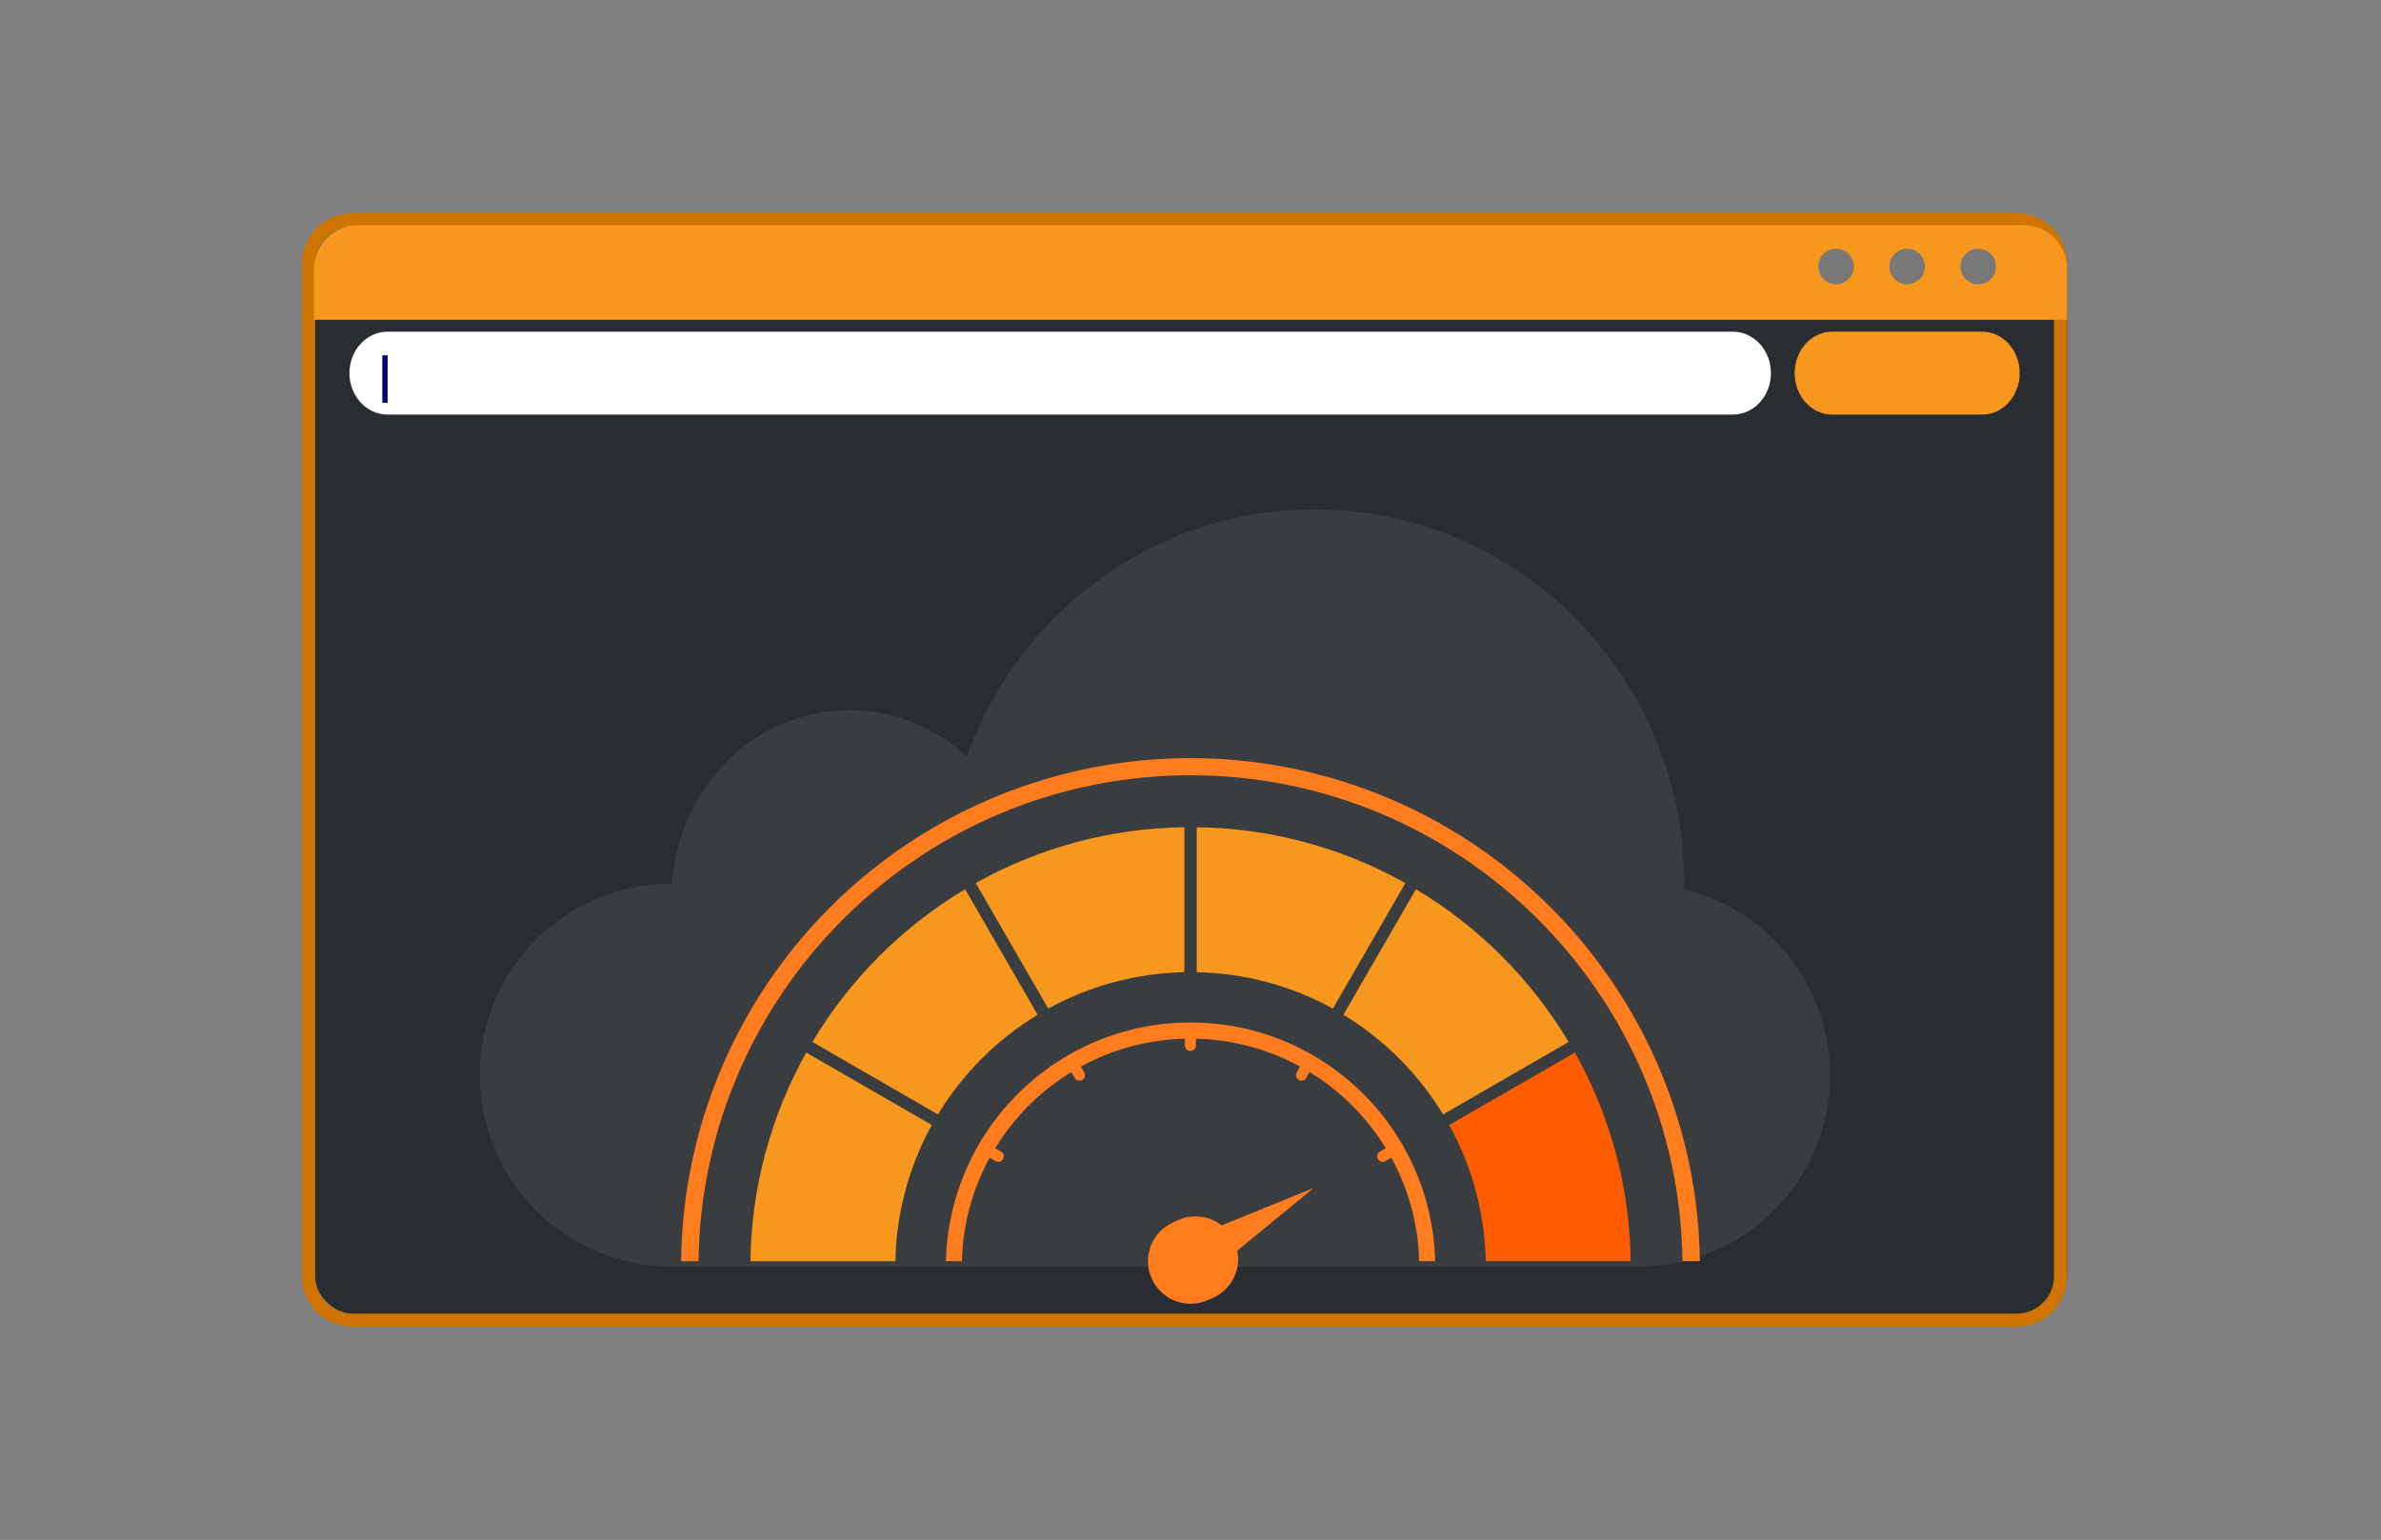 <?xml version="1.0" encoding="UTF-8"?> <svg xmlns="http://www.w3.org/2000/svg" width="201" height="130" viewBox="0 0 201 130" fill="none"><rect x="0" y="0" width="201" height="130" fill="#808080" stroke="none"/><path d="M170.803 19H30.197C28.155 19 26.5 20.644 26.5 22.673V107.327C26.5 109.356 28.155 111 30.197 111H170.803C172.845 111 174.5 109.356 174.5 107.327V22.673C174.5 20.644 172.845 19 170.803 19Z" fill="#292C30"></path><path d="M170.253 112H29.747C28.621 111.999 27.541 111.549 26.745 110.75C25.949 109.951 25.501 108.868 25.5 107.737V22.262C25.502 21.133 25.95 20.05 26.746 19.251C27.542 18.452 28.621 18.002 29.747 18H170.253C171.379 18.002 172.458 18.452 173.254 19.251C174.05 20.05 174.498 21.133 174.5 22.262V107.737C174.499 108.868 174.051 109.951 173.255 110.75C172.459 111.549 171.379 111.999 170.253 112ZM29.747 19.113C28.915 19.114 28.117 19.446 27.529 20.036C26.941 20.627 26.61 21.427 26.608 22.262V107.737C26.608 108.573 26.939 109.375 27.527 109.966C28.116 110.558 28.914 110.891 29.747 110.892H170.253C171.086 110.891 171.885 110.558 172.474 109.967C173.063 109.375 173.395 108.574 173.396 107.737V22.262C173.395 21.427 173.063 20.625 172.474 20.035C171.885 19.444 171.086 19.113 170.253 19.113H29.747Z" fill="#CF7400"></path><path d="M174.5 27V22.72C174.5 22.231 174.404 21.747 174.219 21.295C174.033 20.844 173.76 20.433 173.417 20.088C173.074 19.743 172.666 19.469 172.217 19.282C171.769 19.095 171.288 19 170.803 19H30.193C29.213 19 28.274 19.392 27.582 20.09C26.889 20.787 26.5 21.733 26.5 22.72V27H174.5Z" fill="#F7971E"></path><path d="M155 24C155.828 24 156.5 23.328 156.5 22.5C156.5 21.672 155.828 21 155 21C154.172 21 153.5 21.672 153.5 22.5C153.5 23.328 154.172 24 155 24Z" fill="#787878"></path><path d="M161 24C161.828 24 162.5 23.328 162.5 22.5C162.5 21.672 161.828 21 161 21C160.172 21 159.5 21.672 159.5 22.5C159.5 23.328 160.172 24 161 24Z" fill="#787878"></path><path d="M167 24C167.828 24 168.5 23.328 168.5 22.5C168.5 21.672 167.828 21 167 21C166.172 21 165.5 21.672 165.5 22.5C165.5 23.328 166.172 24 167 24Z" fill="#787878"></path><path d="M170.5 31.5C170.5 32.428 170.167 33.319 169.573 33.975C168.979 34.631 168.174 35 167.335 35H154.669C154.253 35.001 153.841 34.91 153.457 34.735C153.072 34.559 152.723 34.301 152.429 33.976C152.134 33.651 151.901 33.265 151.741 32.84C151.582 32.416 151.5 31.96 151.5 31.5C151.5 31.04 151.582 30.584 151.741 30.16C151.901 29.735 152.134 29.349 152.429 29.024C152.723 28.698 153.072 28.441 153.457 28.265C153.841 28.09 154.253 27.999 154.669 28H167.335C168.174 28 168.979 28.369 169.573 29.025C170.167 29.681 170.5 30.572 170.5 31.5Z" fill="#F7971E"></path><path d="M149.5 31.5C149.5 32.428 149.161 33.319 148.558 33.975C147.955 34.631 147.138 35 146.285 35H32.715C31.862 35 31.044 34.631 30.442 33.975C29.839 33.319 29.5 32.428 29.5 31.5C29.5 30.572 29.839 29.681 30.442 29.025C31.044 28.369 31.862 28 32.715 28H146.285C147.138 28 147.955 28.369 148.558 29.025C149.161 29.681 149.5 30.572 149.5 31.5Z" fill="white"></path><path d="M32.5 30V34" stroke="#06007B" stroke-width="0.45" stroke-miterlimit="10"></path><path d="M71.696 91.527C79.992 91.527 86.716 84.458 86.716 75.737C86.716 67.016 79.992 59.946 71.696 59.946C63.401 59.946 56.676 67.016 56.676 75.737C56.676 84.458 63.401 91.527 71.696 91.527Z" fill="#393D3F"></path><path d="M110.979 106.162C128.208 106.162 142.175 92.023 142.175 74.581C142.175 57.139 128.208 43 110.979 43C93.75 43 79.783 57.139 79.783 74.581C79.783 92.023 93.75 106.162 110.979 106.162Z" fill="#393D3F"></path><path d="M154.5 90.757C154.5 95.046 152.79 99.159 149.746 102.193C146.702 105.226 142.573 106.931 138.268 106.932H56.738C52.431 106.932 48.301 105.228 45.256 102.195C42.211 99.161 40.5 95.047 40.5 90.757C40.5 86.467 42.211 82.352 45.256 79.319C48.301 76.285 52.431 74.581 56.738 74.581H138.268C142.573 74.582 146.702 76.287 149.746 79.321C152.79 82.354 154.5 86.468 154.5 90.757Z" fill="#393D3F"></path><path d="M104.047 105.905L110.901 100.289L102.693 103.626C102.03 103.116 101.211 102.853 100.376 102.883C99.54 102.912 98.742 103.232 98.117 103.787C97.492 104.342 97.08 105.098 96.952 105.924C96.825 106.75 96.989 107.594 97.417 108.312C97.845 109.03 98.51 109.576 99.298 109.856C100.085 110.136 100.946 110.133 101.731 109.847C102.516 109.561 103.177 109.01 103.6 108.289C104.023 107.568 104.181 106.722 104.047 105.897V105.905Z" fill="#FF7D1E"></path><path d="M63.35 106.469H75.586C75.663 102.444 76.718 98.499 78.661 94.973L68.062 88.857C65.046 94.243 63.426 100.297 63.35 106.469Z" fill="#F7971E"></path><path d="M88.49 85.147C92.015 83.205 95.959 82.15 99.983 82.073V69.836C93.811 69.912 87.756 71.532 82.371 74.549L88.49 85.147Z" fill="#F7971E"></path><path d="M101.027 69.836V82.073C105.051 82.15 108.996 83.205 112.521 85.147L118.64 74.549C113.255 71.532 107.2 69.912 101.027 69.836Z" fill="#F7971E"></path><path d="M79.179 94.08C81.267 90.64 84.154 87.754 87.594 85.665L81.474 75.068C76.177 78.234 71.748 82.663 68.582 87.961L79.179 94.08Z" fill="#F7971E"></path><path d="M113.41 85.665C116.85 87.754 119.735 90.64 121.823 94.08L132.422 87.961C129.256 82.664 124.826 78.234 119.529 75.068L113.41 85.665Z" fill="#F7971E"></path><path d="M122.34 94.974C124.286 98.497 125.344 102.442 125.422 106.466H137.659C137.585 100.295 135.968 94.24 132.954 88.855L122.34 94.974Z" fill="#FF5C00"></path><path d="M104.476 106.862C104.793 104.899 103.459 103.051 101.496 102.734C99.533 102.416 97.685 103.75 97.367 105.713C97.05 107.676 98.384 109.525 100.347 109.842C102.31 110.159 104.159 108.825 104.476 106.862Z" fill="#FF7D1E"></path><path d="M58.968 106.469C59.247 83.804 77.772 65.448 100.502 65.448C123.231 65.448 141.754 83.801 142.032 106.466H143.5C143.374 96.591 139.853 87.06 133.53 79.474C127.207 71.888 118.466 66.709 108.775 64.806C99.084 62.903 89.034 64.393 80.312 69.025C71.59 73.657 64.727 81.149 60.876 90.243C58.702 95.379 57.555 100.89 57.5 106.466L58.968 106.469Z" fill="#FF7D1E"></path><path d="M81.2 106.47C81.276 103.412 82.081 100.416 83.548 97.732L84.049 98.022C84.154 98.083 84.278 98.1 84.395 98.07C84.512 98.039 84.612 97.964 84.674 97.86V97.846C84.704 97.794 84.724 97.737 84.732 97.677C84.741 97.618 84.737 97.558 84.722 97.5C84.707 97.442 84.681 97.387 84.644 97.339C84.608 97.292 84.563 97.251 84.511 97.221L84.012 96.932C85.616 94.31 87.82 92.106 90.442 90.502L90.731 91.001C90.761 91.053 90.802 91.099 90.849 91.135C90.897 91.171 90.952 91.198 91.01 91.213C91.068 91.228 91.128 91.231 91.188 91.223C91.247 91.214 91.304 91.194 91.356 91.163H91.369C91.421 91.133 91.466 91.093 91.502 91.045C91.538 90.997 91.564 90.943 91.579 90.885C91.594 90.827 91.598 90.766 91.59 90.707C91.581 90.648 91.561 90.591 91.531 90.539L91.242 90.038C93.941 88.563 96.954 87.757 100.028 87.687V88.264C100.029 88.325 100.041 88.384 100.064 88.44C100.087 88.496 100.121 88.546 100.164 88.589C100.207 88.631 100.258 88.665 100.313 88.688C100.369 88.71 100.429 88.722 100.489 88.722H100.499C100.62 88.722 100.737 88.674 100.823 88.588C100.909 88.502 100.958 88.386 100.958 88.264V87.687C104.033 87.756 107.046 88.562 109.744 90.038L109.464 90.536C109.433 90.587 109.413 90.644 109.405 90.704C109.397 90.763 109.4 90.824 109.415 90.882C109.43 90.94 109.457 90.994 109.493 91.042C109.529 91.09 109.574 91.13 109.626 91.16H109.639C109.691 91.191 109.748 91.211 109.807 91.219C109.867 91.228 109.927 91.225 109.986 91.209C110.044 91.194 110.099 91.168 110.146 91.132C110.194 91.095 110.235 91.05 110.265 90.998L110.552 90.498C113.175 92.102 115.38 94.306 116.984 96.929L116.485 97.218C116.433 97.248 116.388 97.288 116.352 97.336C116.316 97.384 116.289 97.438 116.274 97.496C116.259 97.554 116.256 97.615 116.264 97.674C116.272 97.734 116.292 97.791 116.323 97.842L116.331 97.857C116.392 97.961 116.492 98.036 116.609 98.066C116.725 98.097 116.849 98.08 116.954 98.019L117.455 97.729C118.922 100.411 119.727 103.405 119.804 106.462H121.155C121.075 103.011 120.126 99.636 118.397 96.648L118.386 96.629C116.573 93.506 113.977 90.91 110.854 89.097L110.833 89.084L110.429 88.857C107.525 87.263 104.278 86.394 100.966 86.324C100.812 86.324 100.658 86.324 100.502 86.324C100.346 86.324 100.191 86.324 100.037 86.324C96.568 86.396 93.173 87.345 90.17 89.082C90.163 89.087 90.156 89.092 90.149 89.095C87.158 90.833 84.648 93.291 82.849 96.246C82.772 96.371 82.698 96.496 82.625 96.622L82.61 96.648C82.534 96.781 82.458 96.914 82.385 97.049C80.799 99.937 79.931 103.164 79.856 106.458L81.2 106.47Z" fill="#FF7D1E"></path></svg> 